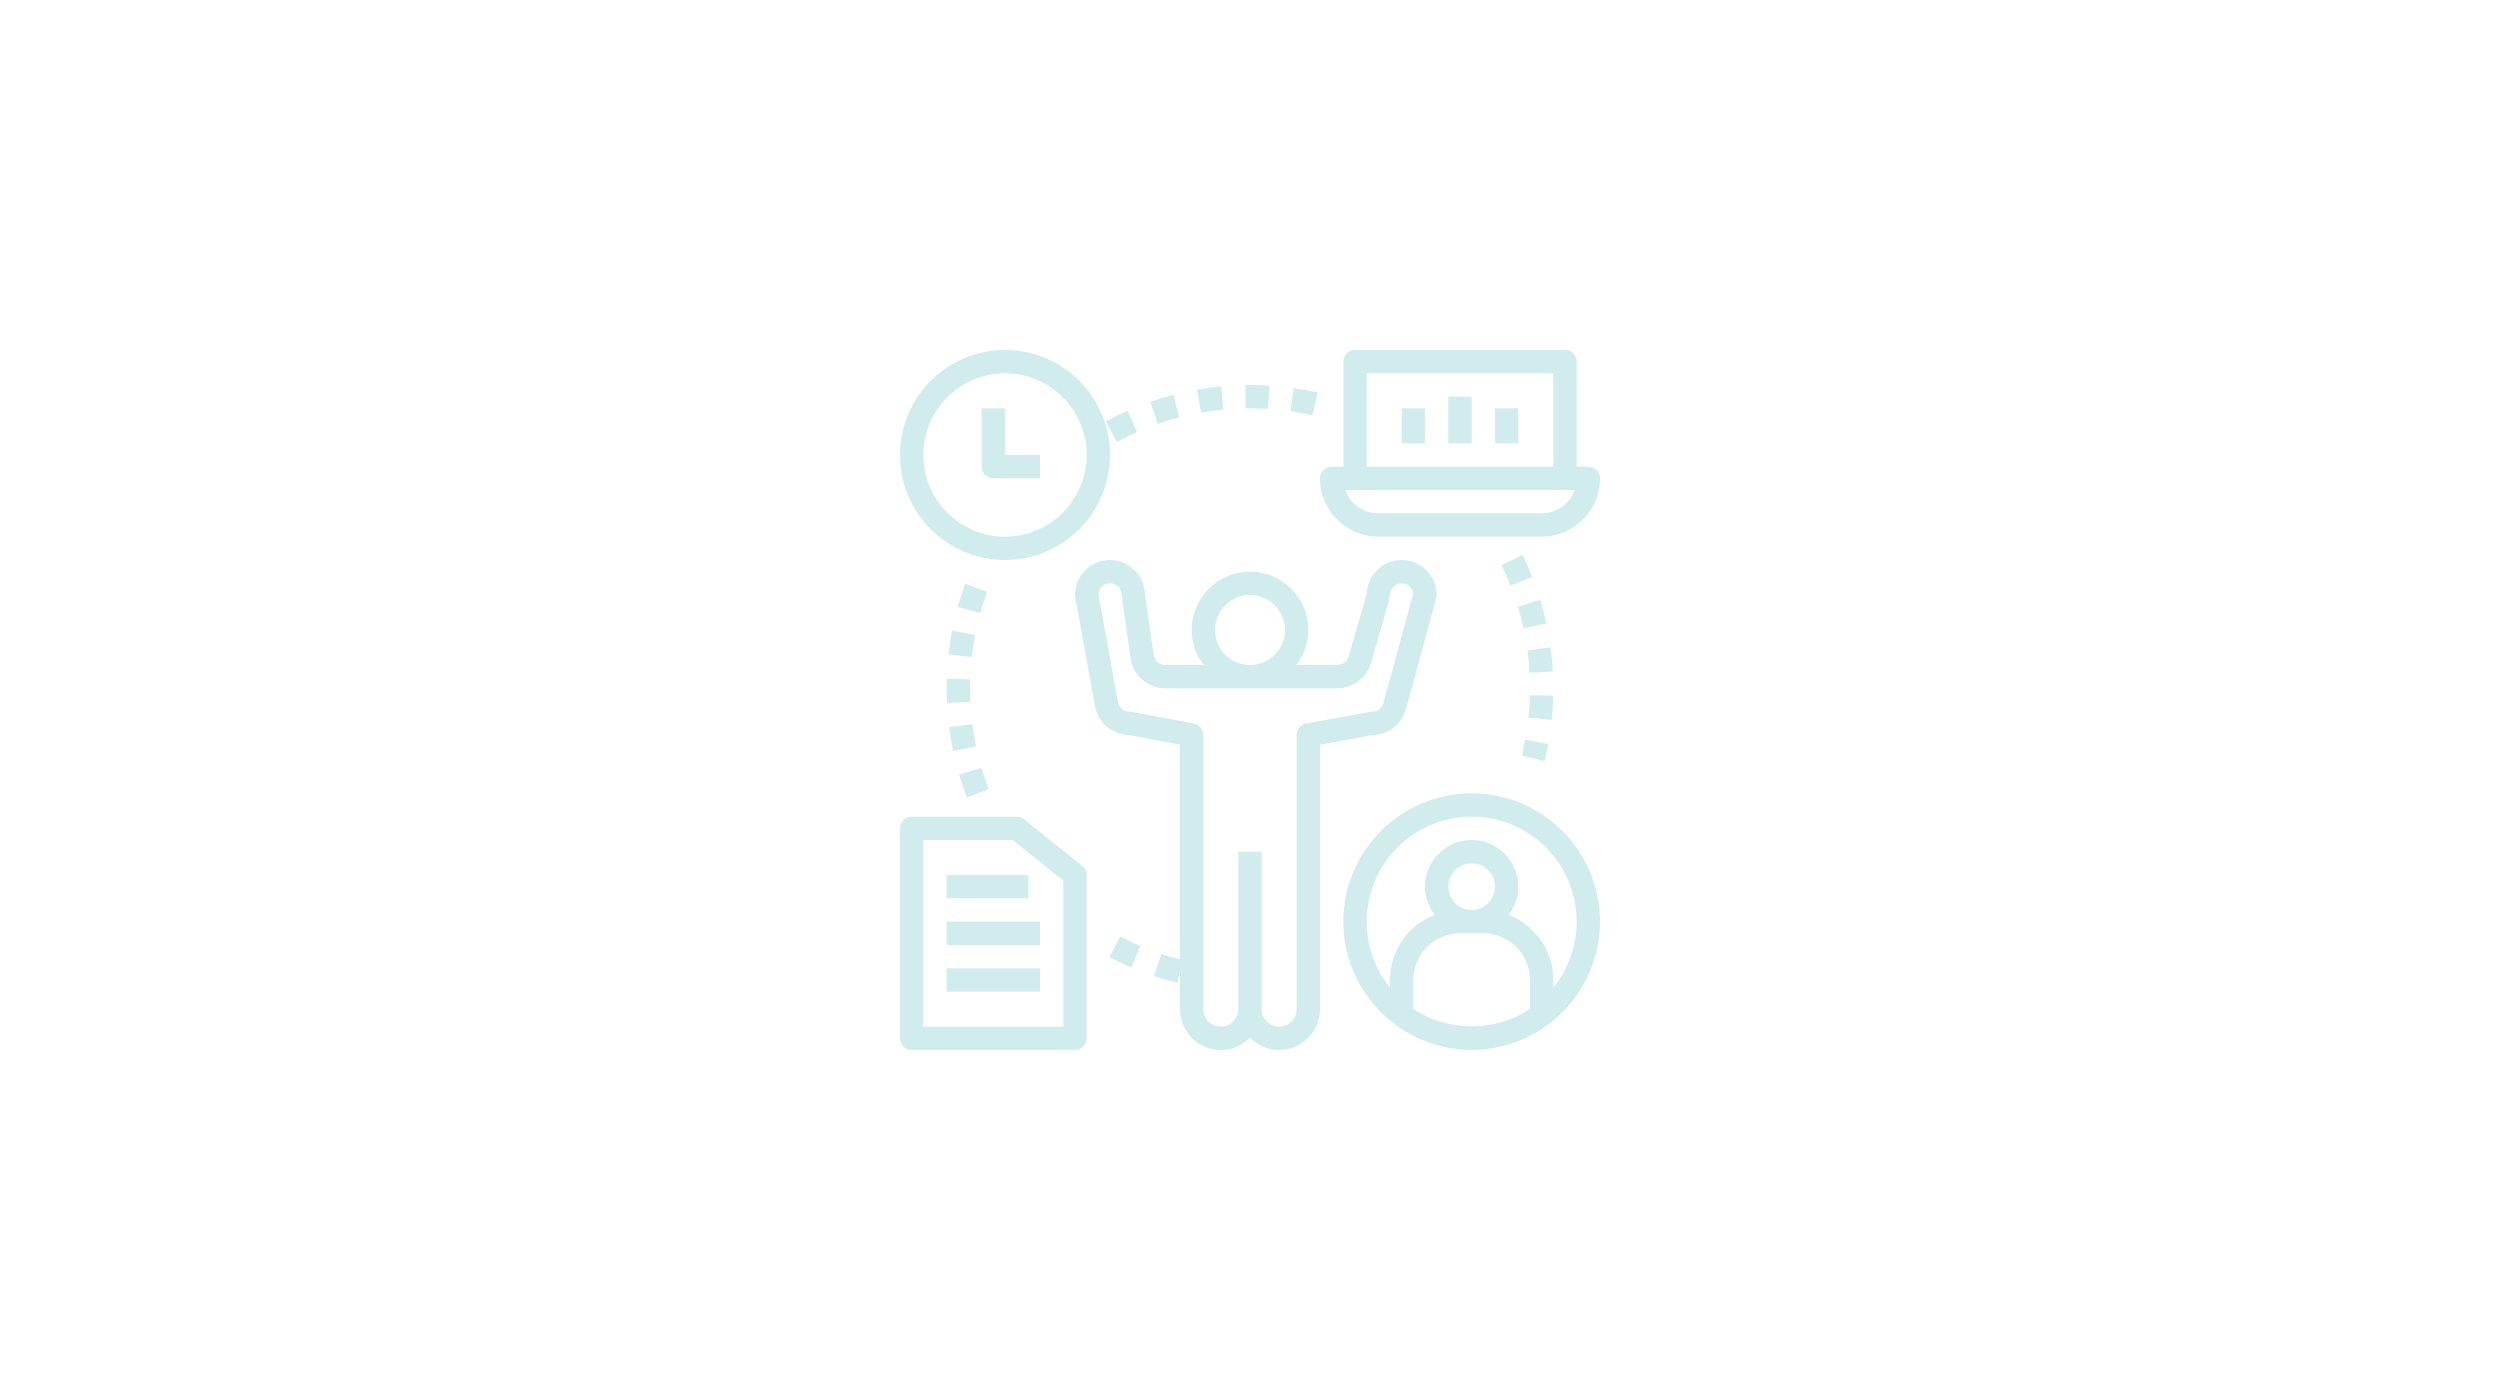 <svg xmlns="http://www.w3.org/2000/svg" xmlns:xlink="http://www.w3.org/1999/xlink" width="1000" zoomAndPan="magnify" viewBox="0 0 750 420" height="560" preserveAspectRatio="xMidYMid meet" version="1.0"><path fill="#d0ecec" d="M 333 168 C 327.211 168 322.5 172.711 322.5 178.5 C 322.5 178.711 322.52 178.922 322.559 179.125 L 328.512 211.879 C 329.398 216.758 333.559 220.332 338.484 220.492 L 354 223.406 L 354 287.824 C 352.113 287.336 350.227 286.812 348.398 286.203 L 346.176 292.84 C 348.457 293.602 350.812 294.285 353.172 294.863 L 354 291.508 L 354 302.75 C 354 309.504 359.496 315 366.25 315 C 369.68 315 372.773 313.574 375 311.297 C 377.227 313.574 380.32 315 383.75 315 C 390.504 315 396 309.504 396 302.75 L 396 223.418 L 412.004 220.496 C 416.578 220.344 420.57 217.207 421.785 212.766 L 430.879 179.426 C 430.957 179.121 431 178.812 431 178.5 C 431 172.711 426.289 168 420.5 168 C 414.891 168 410.293 172.422 410.016 177.961 L 404.582 196.961 C 404.16 198.457 402.777 199.5 401.219 199.5 L 388.91 199.5 C 391.133 196.566 392.5 192.953 392.5 189 C 392.5 179.352 384.648 171.5 375 171.5 C 365.352 171.5 357.5 179.352 357.5 189 C 357.5 192.953 358.867 196.566 361.09 199.5 L 349.574 199.5 C 347.844 199.5 346.352 198.207 346.109 196.492 L 343.5 178.227 C 343.348 172.562 338.699 168 333 168 Z M 364.5 189 C 364.5 183.211 369.211 178.5 375 178.5 C 380.789 178.5 385.5 183.211 385.5 189 C 385.5 194.789 380.789 199.5 375 199.5 C 369.211 199.5 364.5 194.789 364.5 189 Z M 349.57 206.5 L 401.219 206.5 C 405.883 206.5 410.035 203.367 411.316 198.883 L 416.867 179.461 C 416.953 179.152 417 178.824 417 178.5 C 417 176.57 418.566 175 420.5 175 C 422.301 175 423.781 176.363 423.98 178.113 L 415.031 210.926 C 414.617 212.441 413.23 213.5 411.656 213.5 C 411.441 213.5 411.234 213.516 411.027 213.555 L 391.871 217.055 C 390.207 217.359 389 218.809 389 220.5 L 389 302.75 C 389 305.645 386.645 308 383.75 308 C 380.855 308 378.5 305.645 378.5 302.75 L 378.5 255.5 L 371.5 255.5 L 371.5 302.75 C 371.5 305.645 369.145 308 366.25 308 C 363.355 308 361 305.645 361 302.75 L 361 220.5 C 361 218.816 359.801 217.371 358.148 217.059 L 339.488 213.559 C 339.277 213.52 339.055 213.5 338.84 213.5 C 337.152 213.5 335.703 212.293 335.398 210.625 L 329.512 178.238 C 329.645 176.43 331.16 175 333 175 C 334.934 175 336.5 176.57 336.5 178.5 C 336.5 178.664 336.512 178.832 336.535 178.996 L 339.176 197.484 C 339.914 202.625 344.379 206.5 349.57 206.5 Z M 349.57 206.5 " fill-opacity="1" fill-rule="nonzero"/><path fill="#d0ecec" d="M 301.5 168 C 318.871 168 333 153.867 333 136.5 C 333 119.133 318.871 105 301.5 105 C 284.129 105 270 119.133 270 136.5 C 270 153.867 284.129 168 301.5 168 Z M 301.5 112 C 315.008 112 326 122.988 326 136.5 C 326 150.012 315.008 161 301.5 161 C 287.992 161 277 150.012 277 136.5 C 277 122.988 287.992 112 301.5 112 Z M 301.5 112 " fill-opacity="1" fill-rule="nonzero"/><path fill="#d0ecec" d="M 298 143.5 L 312 143.5 L 312 136.5 L 301.5 136.5 L 301.5 122.5 L 294.5 122.5 L 294.5 140 C 294.5 141.934 296.066 143.5 298 143.5 Z M 298 143.5 " fill-opacity="1" fill-rule="nonzero"/><path fill="#d0ecec" d="M 476.5 140 L 473 140 L 473 108.5 C 473 106.566 471.434 105 469.5 105 L 406.5 105 C 404.566 105 403 106.566 403 108.5 L 403 140 L 399.5 140 C 397.566 140 396 141.566 396 143.5 C 396 153.148 403.852 161 413.5 161 L 462.5 161 C 472.148 161 480 153.148 480 143.5 C 480 141.566 478.434 140 476.5 140 Z M 410 112 L 466 112 L 466 140 L 410 140 Z M 462.5 154 L 413.5 154 C 408.938 154 405.043 151.074 403.598 147 L 472.402 147 C 470.957 151.074 467.062 154 462.5 154 Z M 462.5 154 " fill-opacity="1" fill-rule="nonzero"/><path fill="#d0ecec" d="M 420.5 122.5 L 427.5 122.5 L 427.5 133 L 420.5 133 Z M 420.5 122.5 " fill-opacity="1" fill-rule="nonzero"/><path fill="#d0ecec" d="M 434.5 119 L 441.5 119 L 441.5 133 L 434.5 133 Z M 434.5 119 " fill-opacity="1" fill-rule="nonzero"/><path fill="#d0ecec" d="M 448.5 122.5 L 455.5 122.5 L 455.5 133 L 448.5 133 Z M 448.5 122.5 " fill-opacity="1" fill-rule="nonzero"/><path fill="#d0ecec" d="M 273.5 315 L 322.5 315 C 324.434 315 326 313.434 326 311.5 L 326 262.5 C 326 261.438 325.516 260.43 324.688 259.766 L 307.188 245.766 C 306.566 245.27 305.797 245 305 245 L 273.5 245 C 271.566 245 270 246.566 270 248.5 L 270 311.5 C 270 313.434 271.566 315 273.5 315 Z M 277 252 L 303.773 252 L 319 264.18 L 319 308 L 277 308 Z M 277 252 " fill-opacity="1" fill-rule="nonzero"/><path fill="#d0ecec" d="M 441.5 238 C 420.273 238 403 255.273 403 276.5 C 403 289.031 409.043 300.145 418.336 307.18 C 418.363 307.199 418.367 307.23 418.395 307.246 C 418.539 307.359 418.699 307.453 418.848 307.562 C 419.473 308.016 420.098 308.457 420.746 308.875 C 421.055 309.074 421.367 309.254 421.68 309.441 C 422.305 309.82 422.934 310.203 423.582 310.547 C 424.141 310.844 424.711 311.098 425.277 311.363 C 425.988 311.695 426.703 312.012 427.434 312.297 C 428.184 312.594 428.934 312.883 429.703 313.133 C 430.098 313.258 430.5 313.367 430.898 313.477 C 431.645 313.691 432.395 313.891 433.152 314.059 C 433.559 314.148 433.965 314.23 434.375 314.309 C 435.184 314.457 435.996 314.578 436.812 314.68 C 437.18 314.727 437.543 314.781 437.91 314.816 C 439.098 314.93 440.293 315 441.5 315 C 442.707 315 443.902 314.93 445.09 314.816 C 445.457 314.781 445.824 314.73 446.188 314.684 C 447.004 314.582 447.82 314.465 448.625 314.309 C 449.035 314.234 449.441 314.148 449.848 314.062 C 450.605 313.895 451.355 313.695 452.102 313.48 C 452.5 313.367 452.902 313.262 453.297 313.133 C 454.066 312.887 454.816 312.598 455.566 312.301 C 456.297 312.016 457.012 311.695 457.723 311.367 C 458.289 311.102 458.859 310.844 459.418 310.551 C 460.066 310.207 460.691 309.828 461.32 309.445 C 461.633 309.258 461.945 309.074 462.254 308.879 C 462.902 308.461 463.531 308.016 464.152 307.566 C 464.301 307.457 464.461 307.363 464.605 307.25 C 464.633 307.234 464.637 307.203 464.664 307.184 C 473.957 300.145 480 289.031 480 276.5 C 480 255.273 462.727 238 441.5 238 Z M 424 302.648 L 424 294 C 424 286.277 430.277 280 438 280 L 445 280 C 452.723 280 459 286.277 459 294 L 459 302.648 C 457.699 303.523 456.34 304.289 454.938 304.949 C 454.934 304.949 454.93 304.953 454.926 304.953 C 446.5 308.891 436.496 308.891 428.07 304.953 C 428.066 304.953 428.062 304.949 428.059 304.949 C 426.66 304.289 425.301 303.523 424 302.648 Z M 441.5 273 C 437.641 273 434.5 269.859 434.5 266 C 434.5 262.141 437.641 259 441.5 259 C 445.359 259 448.5 262.141 448.5 266 C 448.5 269.859 445.359 273 441.5 273 Z M 466 296.254 L 466 294 C 466 285.098 460.43 277.492 452.594 274.441 C 454.391 272.09 455.5 269.184 455.5 266 C 455.5 258.277 449.223 252 441.5 252 C 433.777 252 427.5 258.277 427.5 266 C 427.5 269.184 428.609 272.09 430.406 274.441 C 422.57 277.492 417 285.098 417 294 L 417 296.254 C 412.633 290.848 410 283.977 410 276.5 C 410 259.133 424.129 245 441.5 245 C 458.871 245 473 259.133 473 276.5 C 473 283.98 470.367 290.848 466 296.254 Z M 466 296.254 " fill-opacity="1" fill-rule="nonzero"/><path fill="#d0ecec" d="M 284 262.5 L 308.5 262.5 L 308.5 269.5 L 284 269.5 Z M 284 262.5 " fill-opacity="1" fill-rule="nonzero"/><path fill="#d0ecec" d="M 284 276.5 L 312 276.5 L 312 283.5 L 284 283.5 Z M 284 276.5 " fill-opacity="1" fill-rule="nonzero"/><path fill="#d0ecec" d="M 284 290.5 L 312 290.5 L 312 297.5 L 284 297.5 Z M 284 290.5 " fill-opacity="1" fill-rule="nonzero"/><path fill="#d0ecec" d="M 395.25 117.762 C 392.883 117.223 390.477 116.777 388.098 116.434 L 387.098 123.359 C 389.293 123.676 391.516 124.09 393.707 124.586 Z M 395.25 117.762 " fill-opacity="1" fill-rule="nonzero"/><path fill="#d0ecec" d="M 341.098 129.617 L 338.266 123.219 C 336.066 124.191 333.863 125.27 331.738 126.422 L 335.066 132.578 C 337.035 131.512 339.066 130.52 341.098 129.617 Z M 341.098 129.617 " fill-opacity="1" fill-rule="nonzero"/><path fill="#d0ecec" d="M 375 122.5 C 376.82 122.5 378.621 122.559 380.414 122.672 L 380.867 115.684 C 378.922 115.562 376.969 115.5 375 115.5 L 373.59 115.512 L 373.699 122.512 Z M 375 122.5 " fill-opacity="1" fill-rule="nonzero"/><path fill="#d0ecec" d="M 353.777 125.203 L 352.012 118.426 C 349.68 119.031 347.34 119.746 345.047 120.543 L 347.352 127.16 C 349.465 126.422 351.625 125.766 353.777 125.203 Z M 353.777 125.203 " fill-opacity="1" fill-rule="nonzero"/><path fill="#d0ecec" d="M 366.992 122.875 L 366.332 115.906 C 363.918 116.133 361.492 116.461 359.121 116.879 L 360.332 123.773 C 362.523 123.391 364.762 123.09 366.992 122.875 Z M 366.992 122.875 " fill-opacity="1" fill-rule="nonzero"/><path fill="#d0ecec" d="M 296.602 236.734 C 295.801 234.656 295.074 232.52 294.445 230.379 L 287.73 232.363 C 288.414 234.684 289.203 237.004 290.074 239.258 Z M 296.602 236.734 " fill-opacity="1" fill-rule="nonzero"/><path fill="#d0ecec" d="M 284.555 196.352 L 291.516 197.125 C 291.758 194.906 292.098 192.672 292.523 190.484 L 285.652 189.152 C 285.195 191.52 284.824 193.941 284.555 196.352 Z M 284.555 196.352 " fill-opacity="1" fill-rule="nonzero"/><path fill="#d0ecec" d="M 284 206.5 C 284 207.965 284.035 209.426 284.102 210.875 L 291.094 210.551 C 291.035 209.207 291 207.859 291 206.5 C 291 205.609 291.016 204.719 291.043 203.832 L 284.051 203.602 C 284.016 204.566 284 205.531 284 206.5 Z M 284 206.5 " fill-opacity="1" fill-rule="nonzero"/><path fill="#d0ecec" d="M 292.797 223.867 C 292.336 221.672 291.961 219.441 291.684 217.242 L 284.734 218.129 C 285.039 220.512 285.445 222.926 285.945 225.301 Z M 292.797 223.867 " fill-opacity="1" fill-rule="nonzero"/><path fill="#d0ecec" d="M 296.121 177.543 L 289.551 175.137 C 288.715 177.414 287.961 179.746 287.316 182.062 L 294.059 183.938 C 294.656 181.801 295.348 179.652 296.121 177.543 Z M 296.121 177.543 " fill-opacity="1" fill-rule="nonzero"/><path fill="#d0ecec" d="M 332.797 287.145 C 334.941 288.266 337.156 289.316 339.375 290.262 L 342.113 283.82 C 340.07 282.949 338.027 281.98 336.047 280.941 Z M 332.797 287.145 " fill-opacity="1" fill-rule="nonzero"/><path fill="#d0ecec" d="M 456.566 226.66 L 463.359 228.336 C 463.781 226.641 464.152 224.918 464.473 223.18 L 457.594 221.898 C 457.297 223.504 456.953 225.094 456.566 226.66 Z M 456.566 226.66 " fill-opacity="1" fill-rule="nonzero"/><path fill="#d0ecec" d="M 458.238 195.141 C 458.539 197.359 458.75 199.605 458.871 201.824 L 465.863 201.449 C 465.734 199.047 465.5 196.605 465.176 194.199 Z M 458.238 195.141 " fill-opacity="1" fill-rule="nonzero"/><path fill="#d0ecec" d="M 465.977 208.715 L 458.977 208.551 C 458.922 210.758 458.781 213.016 458.551 215.262 L 465.516 215.973 C 465.766 213.551 465.918 211.102 465.977 208.715 Z M 465.977 208.715 " fill-opacity="1" fill-rule="nonzero"/><path fill="#d0ecec" d="M 450.457 169.539 C 451.438 171.543 452.352 173.605 453.164 175.68 L 459.68 173.113 C 458.789 170.863 457.805 168.621 456.734 166.453 Z M 450.457 169.539 " fill-opacity="1" fill-rule="nonzero"/><path fill="#d0ecec" d="M 455.383 182.027 C 456.023 184.137 456.594 186.324 457.078 188.527 L 463.914 187.031 C 463.391 184.641 462.773 182.273 462.078 179.984 Z M 455.383 182.027 " fill-opacity="1" fill-rule="nonzero"/></svg>